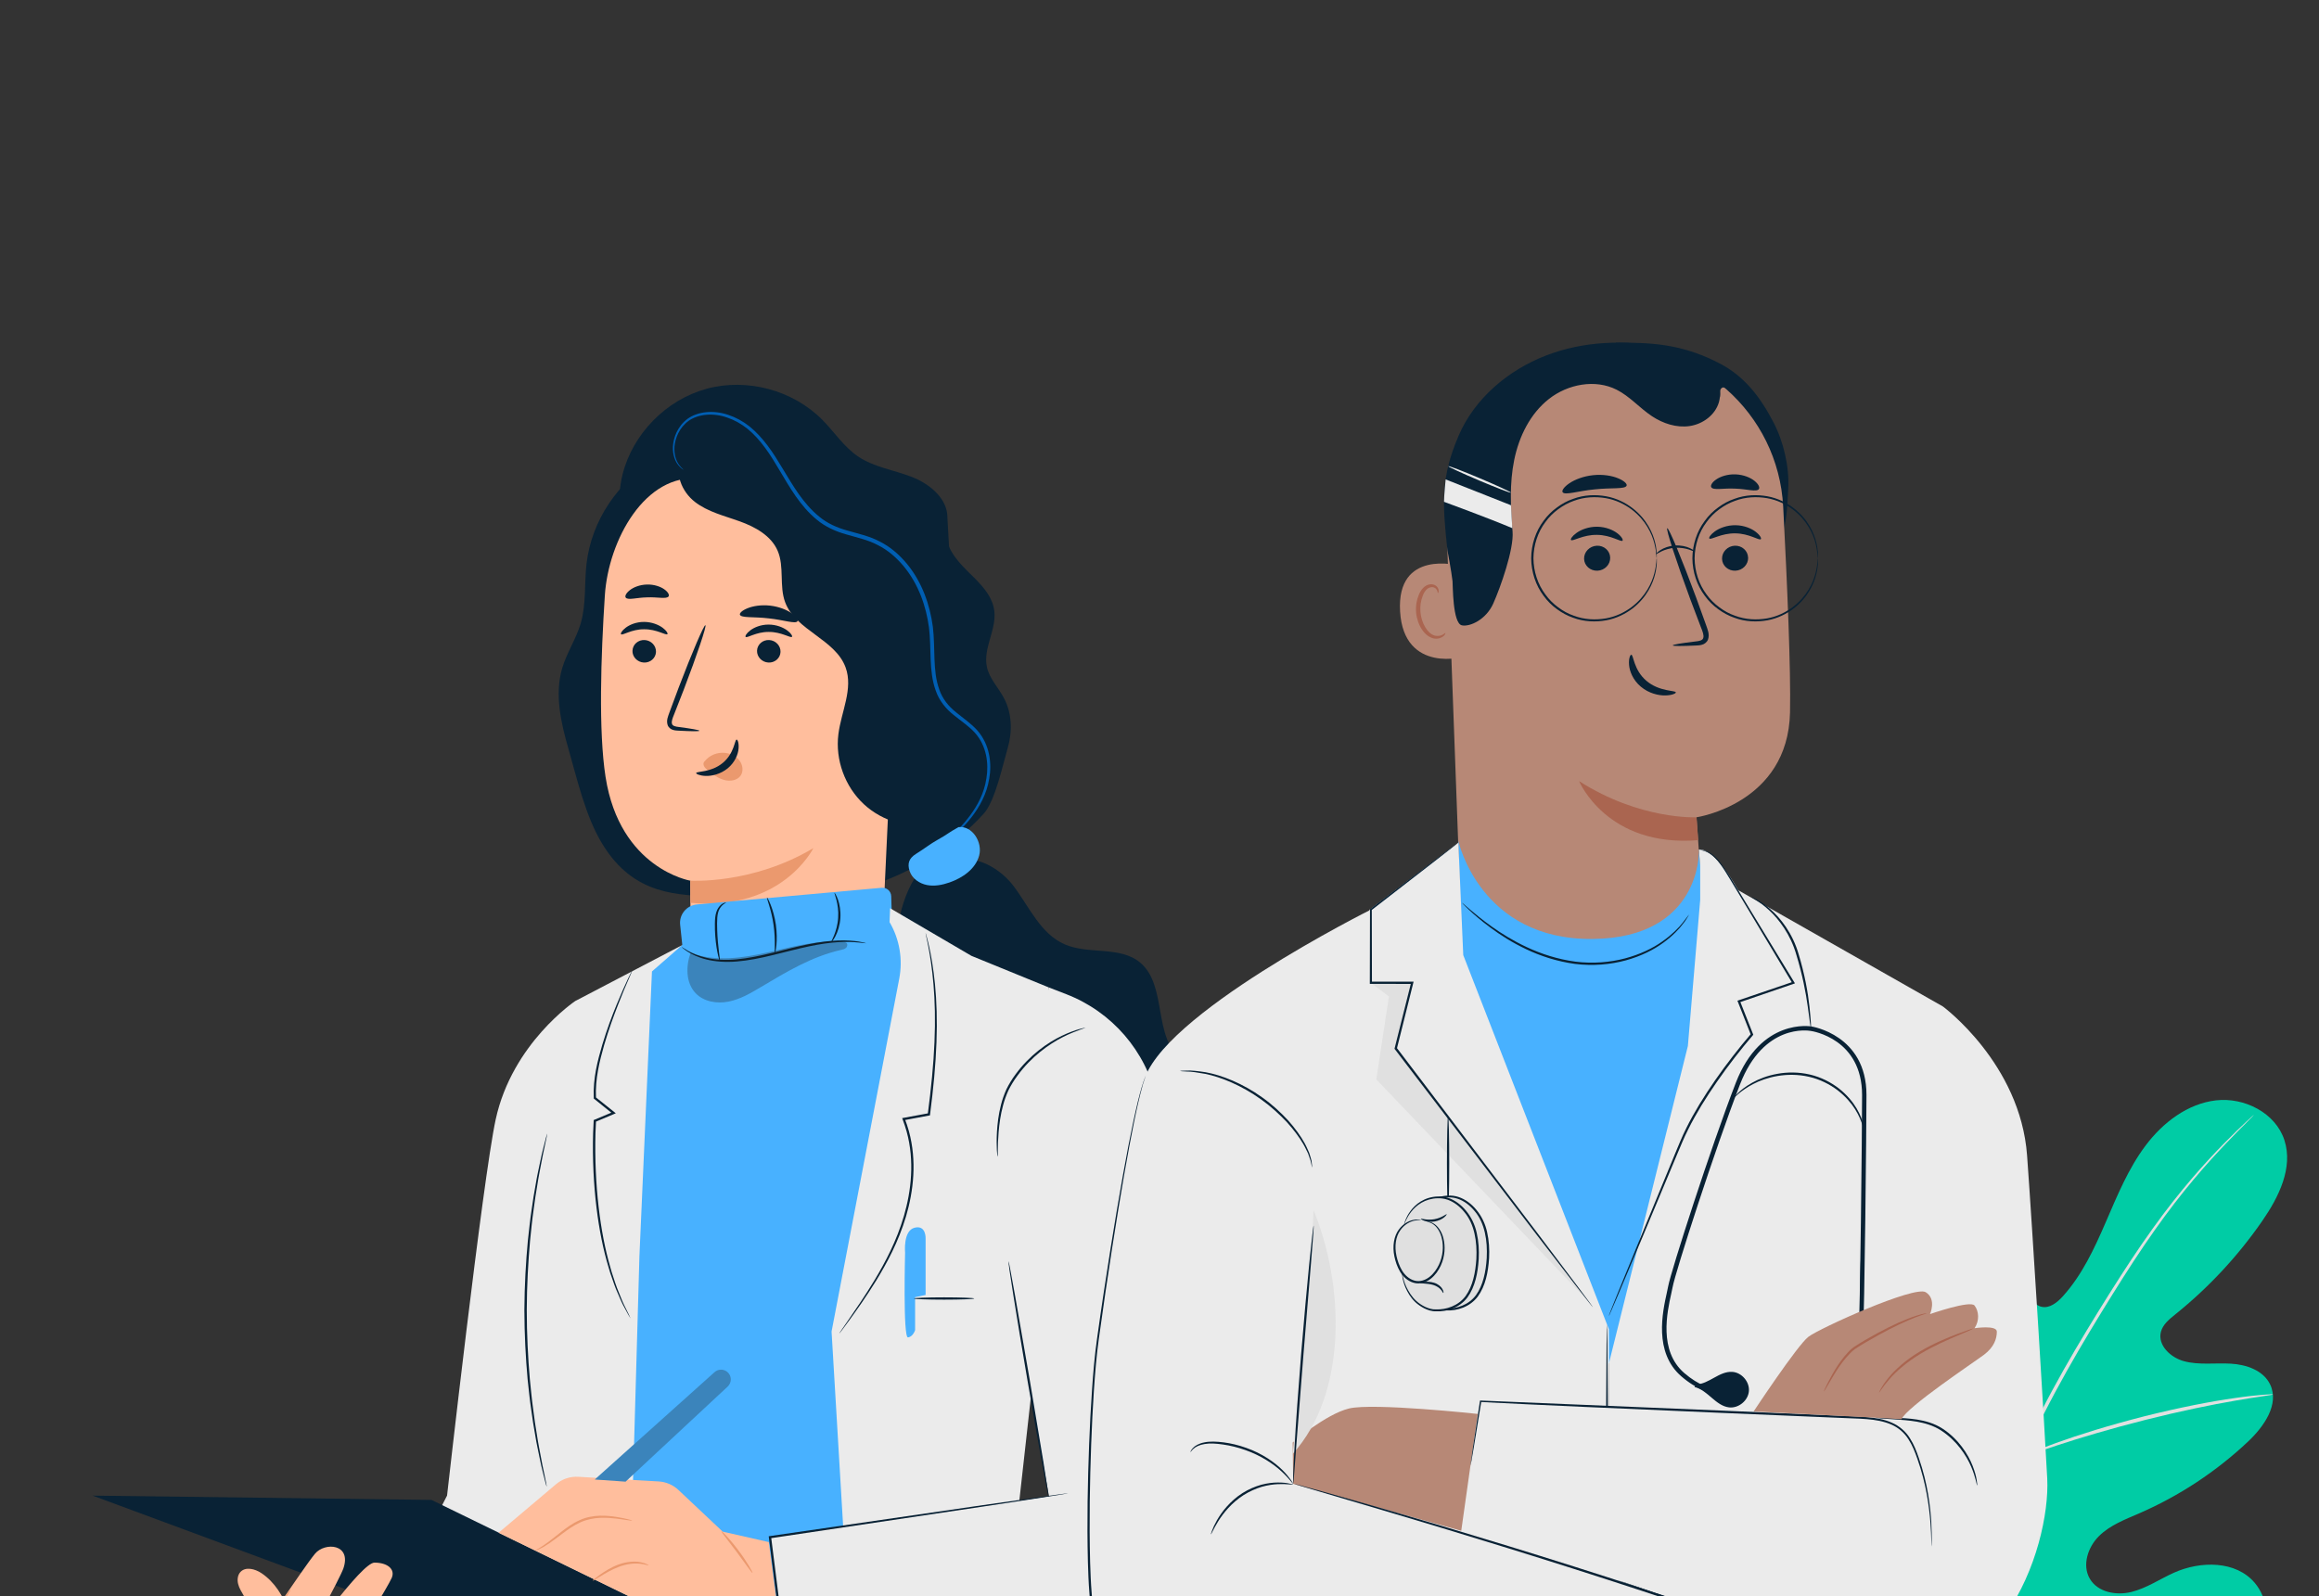 <svg width="337" height="232" viewBox="0 0 337 232" fill="none" xmlns="http://www.w3.org/2000/svg">
<rect x="0" y="0" width="337" height="232" fill="#333333" stroke="none"/>
<g clip-path="url(#clip0_1_3689)">
<path d="M275.711 265.912C260.178 256.403 255.631 237.28 255.167 219.871C255.09 216.967 254.588 213.928 255.811 211.301C257.041 208.674 260.152 206.743 262.824 207.805C265.04 208.687 266.128 211.14 267.461 213.136C269.232 215.795 271.757 217.933 274.655 219.22C276.561 220.07 278.879 220.515 280.644 219.401C283.065 217.868 283.149 214.398 282.956 211.514C282.595 206.137 282.241 200.768 281.88 195.392C281.687 192.507 281.5 189.565 282.234 186.77C282.969 183.976 284.797 181.317 287.496 180.383C290.194 179.45 293.685 180.828 294.432 183.616C294.741 184.775 294.58 186.011 294.728 187.202C294.882 188.393 295.52 189.687 296.673 189.951C297.845 190.221 298.952 189.333 299.764 188.438C302.565 185.348 304.362 181.472 306.023 177.628C307.685 173.784 309.289 169.857 311.8 166.515C314.312 163.173 317.892 160.431 322.014 159.948C326.129 159.465 330.688 161.75 331.976 165.742C333.271 169.747 331.146 174.016 328.763 177.46C325.227 182.573 320.958 187.163 316.128 191.046C315.258 191.747 314.312 192.501 314.028 193.589C313.52 195.553 315.458 197.349 317.39 197.864C319.586 198.45 321.904 198.089 324.171 198.218C326.438 198.347 328.93 199.19 329.909 201.264C331.268 204.142 328.988 207.38 326.683 209.55C322.072 213.896 316.714 217.431 310.924 219.954C308.851 220.856 306.655 221.674 305.038 223.27C303.415 224.867 302.539 227.52 303.699 229.49C304.858 231.46 307.55 231.949 309.746 231.402C311.942 230.855 313.861 229.529 315.928 228.601C319.805 226.869 324.938 226.831 327.681 230.102C329.484 232.252 329.819 235.381 329.143 238.111C328.46 240.847 326.889 243.262 325.202 245.502C319.296 253.338 311.523 259.828 302.52 263.569C293.517 267.31 285.049 268.687 275.711 265.9" fill="#00CCA5"/>
<path d="M279.542 254.748C281.571 245.824 284.604 236.231 288.12 226.309C289.009 223.83 289.885 221.384 290.754 218.969C291.623 216.561 292.486 214.173 293.472 211.893C295.429 207.316 297.658 203.066 299.899 199.1C302.14 195.127 304.413 191.445 306.558 188.013C308.715 184.588 310.789 181.426 312.798 178.632C316.803 173.024 320.558 168.884 323.256 166.154C324.602 164.783 325.678 163.753 326.418 163.064C326.772 162.735 327.056 162.478 327.262 162.285C327.455 162.111 327.558 162.027 327.565 162.034C327.571 162.04 327.481 162.137 327.301 162.323C327.101 162.523 326.83 162.793 326.489 163.141C325.774 163.856 324.718 164.905 323.398 166.296C320.751 169.071 317.048 173.23 313.101 178.851C311.117 181.652 309.069 184.813 306.931 188.245C304.799 191.683 302.545 195.372 300.324 199.338C298.102 203.304 295.887 207.541 293.948 212.093C292.969 214.366 292.119 216.729 291.25 219.143C290.387 221.557 289.511 224.004 288.622 226.483C285.106 236.398 282.066 245.966 280.019 254.857" fill="#E0E0E0"/>
<path d="M293.627 211.861C293.594 211.868 293.466 211.436 293.272 210.651C293.073 209.865 292.822 208.713 292.532 207.29C291.952 204.444 291.282 200.484 290.561 196.119C289.84 191.747 289.119 187.813 288.494 184.981C288.185 183.564 287.927 182.418 287.734 181.633C287.547 180.841 287.464 180.403 287.496 180.39C287.528 180.377 287.683 180.802 287.934 181.575C288.185 182.347 288.5 183.48 288.855 184.89C289.576 187.71 290.362 191.651 291.083 196.029C291.785 200.343 292.416 204.245 292.899 207.219C293.124 208.565 293.317 209.698 293.472 210.606C293.607 211.404 293.659 211.855 293.627 211.861Z" fill="#E0E0E0"/>
<path d="M330.296 202.693C330.296 202.732 329.774 202.822 328.827 202.957C327.881 203.099 326.509 203.299 324.828 203.595C321.454 204.168 316.817 205.121 311.755 206.395C306.687 207.677 302.153 209.035 298.901 210.11C297.272 210.638 295.964 211.102 295.056 211.411C294.155 211.727 293.646 211.888 293.633 211.855C293.62 211.823 294.103 211.598 294.985 211.218C295.868 210.844 297.162 210.329 298.779 209.75C302.011 208.578 306.545 207.162 311.626 205.868C316.707 204.593 321.37 203.691 324.77 203.215C326.47 202.964 327.848 202.822 328.808 202.745C329.768 202.674 330.296 202.648 330.302 202.687L330.296 202.693Z" fill="#E0E0E0"/>
<path d="M279.955 254.04C279.955 254.04 279.845 253.898 279.671 253.602C279.478 253.248 279.24 252.816 278.957 252.301C278.338 251.168 277.495 249.5 276.471 247.434C274.423 243.294 271.776 237.486 268.949 231.041C266.115 224.59 263.526 218.769 261.569 214.591C260.609 212.563 259.823 210.889 259.237 209.653C258.986 209.112 258.78 208.667 258.613 208.307C258.477 207.998 258.407 207.83 258.426 207.818C258.445 207.811 258.535 207.959 258.709 208.255C258.903 208.61 259.141 209.034 259.424 209.556C260.042 210.689 260.886 212.357 261.91 214.423C263.958 218.563 266.598 224.371 269.438 230.822C272.272 237.274 274.861 243.094 276.818 247.273C277.778 249.301 278.564 250.975 279.15 252.211C279.401 252.752 279.607 253.196 279.774 253.557C279.91 253.866 279.98 254.033 279.961 254.046L279.955 254.04Z" fill="#E0E0E0"/>
<path d="M137.684 75.346C137.762 72.539 135.173 70.376 132.558 69.345C129.944 68.315 127.046 67.929 124.714 66.364C122.654 64.98 121.269 62.817 119.524 61.046C115.241 56.706 108.557 54.91 102.677 56.513C96.797 58.117 91.954 63.061 90.467 68.972C89.462 72.964 90.151 77.69 93.3 80.342C96.958 83.42 102.374 82.737 107.056 81.778C111.738 80.819 117.038 79.872 120.953 82.621C123.31 84.283 124.663 86.98 126.105 89.472C127.548 91.97 129.358 94.52 132.082 95.453C134.806 96.393 138.509 94.771 138.618 91.893" fill="#092235"/>
<path d="M137.498 76.884C137.189 79.234 138.889 81.34 140.583 83.001C142.276 84.662 144.189 86.42 144.492 88.776C144.84 91.525 142.837 94.23 143.416 96.94C143.783 98.659 145.123 99.986 145.934 101.544C147.074 103.733 147.132 106.385 146.437 108.748C145.741 111.118 144.627 116.404 142.978 118.245C138.425 123.332 131.18 127.723 124.522 129.255C117.869 130.781 110.953 130.794 104.139 130.375C98.562 130.034 92.142 130.292 87.498 122.617C85.09 118.644 83.898 113.358 82.617 108.89C81.516 105.046 80.563 100.926 81.709 97.095C82.379 94.861 83.718 92.877 84.382 90.637C85.206 87.843 84.903 84.855 85.232 81.964C85.946 75.7 89.836 69.886 95.349 66.821C100.861 63.763 107.855 63.544 113.554 66.248" fill="#092235"/>
<path d="M87.898 86.53C88.42 78.527 93.746 68.715 101.725 69.577L126.621 75.926C129.043 76.19 130.865 78.257 130.814 80.697L128.012 140.755C128.07 140.768 128.128 140.781 128.186 140.794C128.186 140.794 122.513 157.733 106.046 152.557C102.781 151.533 101.293 147.96 100.643 144.29L100.475 144.309C100.475 143.871 100.462 143.466 100.456 143.054C99.915 138.817 100.359 134.806 100.359 134.806C100.314 129.958 100.321 127.968 100.314 128.013C100.314 128.013 90.088 126.294 88.001 112.941C86.964 106.303 87.319 95.422 87.898 86.53Z" fill="#FFBE9D"/>
<path d="M91.91 94.573C91.878 95.474 92.612 96.253 93.559 96.305C94.499 96.356 95.291 95.667 95.33 94.766C95.362 93.864 94.628 93.085 93.688 93.034C92.747 92.982 91.949 93.671 91.916 94.573H91.91Z" fill="#092235"/>
<path d="M90.249 92.19C90.461 92.416 91.762 91.456 93.604 91.469C95.446 91.45 96.791 92.403 96.991 92.177C97.088 92.081 96.875 91.675 96.289 91.244C95.71 90.819 94.724 90.4 93.578 90.4C92.432 90.4 91.466 90.825 90.912 91.257C90.345 91.688 90.152 92.094 90.255 92.19H90.249Z" fill="#092235"/>
<path d="M110.013 94.573C109.98 95.474 110.715 96.253 111.661 96.305C112.601 96.356 113.394 95.668 113.426 94.766C113.458 93.865 112.724 93.086 111.784 93.034C110.843 92.983 110.051 93.672 110.013 94.573Z" fill="#092235"/>
<path d="M108.351 92.577C108.564 92.802 109.864 91.843 111.706 91.856C113.548 91.837 114.894 92.79 115.094 92.564C115.19 92.468 114.978 92.062 114.392 91.631C113.812 91.199 112.827 90.787 111.681 90.787C110.534 90.787 109.568 91.212 109.014 91.643C108.448 92.075 108.255 92.48 108.358 92.577H108.351Z" fill="#092235"/>
<path d="M101.635 106.22C101.641 106.117 100.501 105.917 98.647 105.673C98.176 105.621 97.732 105.531 97.655 105.209C97.545 104.868 97.745 104.366 97.97 103.818C98.415 102.679 98.878 101.488 99.368 100.239C101.313 95.146 102.717 90.954 102.51 90.877C102.304 90.8 100.559 94.869 98.621 99.962C98.151 101.217 97.706 102.415 97.281 103.561C97.101 104.095 96.792 104.701 97.03 105.409C97.159 105.763 97.5 106.014 97.803 106.098C98.106 106.188 98.37 106.194 98.601 106.207C100.469 106.31 101.628 106.323 101.635 106.22Z" fill="#092235"/>
<path d="M100.314 128.007C100.314 128.007 109.292 128.606 118.198 123.281C118.198 123.281 113.684 132.508 100.327 131.233L100.314 128.014V128.007Z" fill="#EB996E"/>
<path d="M102.407 110.662C103.071 109.786 104.236 109.31 105.383 109.439C106.181 109.529 106.986 109.915 107.476 110.566C107.959 111.216 108.062 112.143 107.617 112.761C107.121 113.456 106.078 113.617 105.202 113.366C104.327 113.115 103.567 112.536 102.852 111.956C102.652 111.795 102.453 111.628 102.33 111.409C102.208 111.19 102.182 110.907 102.33 110.726" fill="#EB996E"/>
<path d="M107.051 107.507C106.754 107.488 106.741 109.49 105.028 110.9C103.315 112.323 101.184 112.091 101.171 112.368C101.145 112.49 101.647 112.754 102.543 112.787C103.425 112.819 104.713 112.536 105.763 111.673C106.806 110.804 107.263 109.645 107.327 108.827C107.405 107.99 107.186 107.494 107.044 107.507H107.051Z" fill="#092235"/>
<path d="M107.527 89.351C107.707 89.853 109.549 89.621 111.706 89.885C113.87 90.104 115.615 90.741 115.899 90.297C116.028 90.085 115.725 89.608 115.023 89.125C114.327 88.642 113.213 88.179 111.912 88.031C110.618 87.889 109.427 88.089 108.641 88.411C107.849 88.726 107.45 89.119 107.527 89.357V89.351Z" fill="#092235"/>
<path d="M90.932 86.865C91.254 87.284 92.522 86.853 94.049 86.833C95.575 86.762 96.863 87.123 97.165 86.685C97.294 86.473 97.095 86.054 96.528 85.655C95.974 85.262 95.04 84.934 93.997 84.966C92.947 84.998 92.039 85.372 91.505 85.803C90.964 86.234 90.784 86.659 90.932 86.865Z" fill="#092235"/>
<path d="M135.94 119.824C132.269 120.564 128.27 119.437 125.527 116.888C122.783 114.338 121.366 110.436 121.836 106.721C122.249 103.444 124.02 100.109 122.88 97.006C121.379 92.904 115.628 91.642 114.102 87.548C113.213 85.172 114.012 82.384 113.007 80.053C112.061 77.864 109.755 76.596 107.508 75.784C105.26 74.973 102.858 74.413 100.971 72.945C99.084 71.477 97.912 68.715 99.129 66.661C109.085 67.852 118.9 70.241 128.296 73.743C130.472 74.555 132.765 75.533 134.047 77.471C135.412 79.519 135.341 82.165 135.231 84.624C134.671 96.607 134.111 108.589 133.557 120.571" fill="#092235"/>
<path d="M135.103 124.414C135.103 124.414 135.18 124.375 135.315 124.279C135.476 124.157 135.669 124.008 135.907 123.828C136.423 123.423 137.183 122.824 138.116 122C139.044 121.169 140.171 120.113 141.253 118.697C142.328 117.287 143.384 115.458 143.751 113.205C144.151 111.016 143.854 108.253 142.032 106.18C141.13 105.163 139.978 104.403 138.921 103.528C137.846 102.671 136.957 101.577 136.494 100.218C135.508 97.495 135.946 94.346 135.566 91.127C135.141 87.927 134.001 84.618 131.78 81.933C130.672 80.607 129.345 79.454 127.819 78.701C126.306 77.902 124.663 77.574 123.15 77.123C121.617 76.698 120.213 76.067 119.054 75.102C117.882 74.155 116.923 73.009 116.079 71.825C114.405 69.442 113.162 66.906 111.565 64.794C110.772 63.738 109.903 62.778 108.937 61.999C107.965 61.227 106.902 60.654 105.82 60.3C103.669 59.566 101.389 59.81 99.895 60.892C98.414 62.019 97.873 63.641 97.79 64.884C97.725 66.165 98.163 67.131 98.594 67.633C98.807 67.891 98.994 68.064 99.135 68.154C99.271 68.257 99.342 68.303 99.348 68.296C99.348 68.29 99.296 68.225 99.174 68.109C99.045 68.006 98.871 67.826 98.685 67.562C98.298 67.054 97.925 66.126 98.015 64.903C98.124 63.712 98.691 62.18 100.082 61.162C101.492 60.184 103.637 59.971 105.685 60.699C106.715 61.046 107.733 61.607 108.654 62.353C109.575 63.1 110.412 64.047 111.178 65.083C112.724 67.163 113.941 69.693 115.641 72.14C116.498 73.35 117.476 74.548 118.706 75.546C119.917 76.563 121.443 77.252 122.995 77.683C124.541 78.141 126.138 78.469 127.561 79.229C129.004 79.95 130.273 81.044 131.335 82.319C133.46 84.895 134.587 88.101 134.999 91.211C135.386 94.321 134.935 97.52 135.991 100.411C136.481 101.854 137.485 103.064 138.593 103.933C139.688 104.828 140.821 105.562 141.671 106.509C143.384 108.414 143.706 111.016 143.346 113.14C143.024 115.317 142.032 117.1 140.995 118.504C139.952 119.914 138.87 120.982 137.968 121.832C137.06 122.682 136.326 123.307 135.837 123.738C135.347 124.169 135.09 124.401 135.103 124.421V124.414Z" fill="#005EB2"/>
<path d="M137.543 126.069C140.287 123.416 144.975 125.721 147.274 128.767C149.573 131.812 151.209 135.733 154.706 137.259C158.203 138.791 162.749 137.471 165.68 139.912C169.724 143.272 167.451 151.057 171.83 153.98C173.568 155.139 175.855 155.1 177.709 156.053C182.082 158.306 182.031 164.474 181.354 169.348C180.408 176.186 179.364 183.275 175.591 189.057C171.817 194.838 164.469 198.908 157.932 196.673C151.653 194.529 148.427 187.756 145.877 181.633C142.341 173.16 138.806 164.693 135.277 156.22C133.235 151.321 131.168 146.344 130.505 141.077C129.841 135.81 130.736 130.119 134.085 125.998" fill="#092235"/>
<path d="M139.302 120.229C141.298 119.991 142.818 122.431 142.29 124.369C141.768 126.307 139.9 127.601 138.007 128.264C136.945 128.638 135.798 128.863 134.697 128.644C133.596 128.425 132.546 127.698 132.192 126.629C131.818 125.509 132.108 124.749 133.106 124.124C134.42 123.307 135.186 122.663 136.223 122.09C137.807 121.214 137.711 121.098 139.295 120.229" fill="#48B1FF"/>
<path d="M93.43 141.701L101.171 135.836L130.35 133.969L131.522 137.877L122.03 197.092L129.519 267.735H88.813L93.43 141.701Z" fill="#48B1FF"/>
<path d="M99.741 142.892L98.84 134.426C98.679 132.932 99.773 131.606 101.267 131.47L128.128 129.043C128.856 128.979 129.487 129.539 129.513 130.266L129.816 140.336L122.036 153.529L114.044 156.072H104.268L98.646 150.071L99.748 142.886L99.741 142.892Z" fill="#48B1FF"/>
<path d="M125.843 137.11C125.843 137.11 125.456 137.072 124.767 137.001C124.078 136.936 123.073 136.878 121.837 136.949C120.6 137.02 119.139 137.226 117.535 137.567C115.931 137.902 114.186 138.379 112.338 138.823C110.49 139.274 108.706 139.634 107.051 139.763C105.396 139.898 103.889 139.776 102.665 139.467C101.442 139.171 100.521 138.701 99.928 138.327C99.632 138.134 99.413 137.973 99.271 137.857C99.13 137.735 99.059 137.67 99.072 137.664C99.091 137.638 99.394 137.876 99.993 138.218C100.598 138.552 101.512 138.971 102.717 139.235C103.915 139.512 105.396 139.602 107.019 139.454C108.648 139.312 110.412 138.939 112.254 138.495C114.096 138.044 115.848 137.58 117.464 137.258C119.081 136.93 120.562 136.743 121.818 136.705C123.067 136.66 124.084 136.756 124.774 136.859C125.121 136.917 125.385 136.969 125.566 137.014C125.746 137.059 125.836 137.085 125.836 137.097L125.843 137.11Z" fill="#092235"/>
<g opacity="0.3">
<path d="M100.379 138.437C99.658 140.414 99.638 142.86 101.1 144.38C102.292 145.616 104.198 145.925 105.879 145.59C107.56 145.256 109.073 144.373 110.548 143.491C114.244 141.289 118.005 139.017 122.204 138.083C122.474 138.025 122.758 137.961 122.957 137.768C123.157 137.574 123.202 137.201 122.983 137.04C122.887 136.969 122.758 136.95 122.635 136.937C118.92 136.564 115.229 137.613 111.591 138.431C107.946 139.248 104.056 139.828 100.546 138.56" fill="#1A1A1A"/>
</g>
<path d="M105.512 131.2C105.538 131.245 104.99 131.38 104.591 132.076C104.166 132.758 104.192 133.911 104.224 135.16C104.295 137.664 104.707 139.667 104.61 139.686C104.565 139.692 104.411 139.203 104.25 138.392C104.089 137.58 103.934 136.434 103.895 135.166C103.882 134.529 103.876 133.93 103.934 133.37C103.992 132.816 104.153 132.307 104.398 131.947C104.642 131.586 104.932 131.367 105.158 131.271C105.377 131.174 105.518 131.174 105.518 131.193L105.512 131.2Z" fill="#092235"/>
<path d="M112.608 138.56C112.505 138.547 112.743 136.705 112.415 134.458C112.106 132.211 111.359 130.505 111.462 130.466C111.5 130.447 111.732 130.853 112.009 131.554C112.286 132.256 112.582 133.267 112.75 134.407C112.911 135.553 112.904 136.602 112.833 137.349C112.763 138.102 112.653 138.553 112.608 138.547V138.56Z" fill="#092235"/>
<path d="M121.257 129.758C121.289 129.738 121.534 130.099 121.772 130.756C122.004 131.406 122.191 132.372 122.126 133.441C122.056 134.509 121.74 135.436 121.424 136.055C121.109 136.673 120.813 136.995 120.787 136.975C120.69 136.93 121.676 135.488 121.798 133.415C121.953 131.348 121.167 129.79 121.27 129.758H121.257Z" fill="#092235"/>
<path d="M83.596 145.507C83.596 145.507 74.439 151.636 72.037 162.71C70.143 171.415 64.966 217.399 64.966 217.399L55.892 235.06L61.816 249.147C66.891 249.508 71.927 248.065 76.049 245.078L80.035 242.187L87.344 231.345L83.603 145.507H83.596Z" fill="#EBEBEB"/>
<path d="M99.117 137.388L83.596 145.507L79.932 157.547L76.667 192.437L82.811 233.334L72.03 267.606L90.622 267.748L91.067 247.653L92.921 182.631L94.744 141.206L99.117 137.388Z" fill="#EBEBEB"/>
<path d="M91.601 191.593C91.601 191.593 91.492 191.432 91.312 191.11C91.118 190.756 90.861 190.286 90.539 189.687C90.217 189.063 89.908 188.258 89.502 187.344C89.309 186.88 89.154 186.371 88.961 185.837C88.774 185.303 88.568 184.736 88.414 184.131C86.952 179.315 85.986 172.355 86.192 164.68C86.211 164.088 86.237 163.495 86.275 162.91V162.807L86.379 162.768C87.299 162.382 88.207 162.002 89.096 161.628L89.058 161.912C88.124 161.165 87.216 160.431 86.346 159.729L86.288 159.684V159.619C86.16 156.729 86.862 154.127 87.525 151.861C88.207 149.588 88.955 147.631 89.611 146.028C90.268 144.418 90.841 143.163 91.247 142.306C91.453 141.881 91.614 141.553 91.724 141.334C91.84 141.115 91.904 141.006 91.91 141.006C91.917 141.006 91.872 141.128 91.775 141.353C91.666 141.605 91.524 141.933 91.344 142.345C90.964 143.214 90.423 144.483 89.798 146.092C89.174 147.708 88.446 149.666 87.789 151.932C87.151 154.185 86.475 156.787 86.61 159.587L86.552 159.478C87.428 160.18 88.336 160.901 89.27 161.648L89.489 161.821L89.231 161.931C88.343 162.304 87.441 162.684 86.514 163.077L86.617 162.935C86.578 163.508 86.552 164.101 86.533 164.687C86.334 172.329 87.254 179.257 88.652 184.066C88.8 184.678 89 185.238 89.174 185.773C89.354 186.307 89.502 186.816 89.689 187.279C90.075 188.194 90.365 189.005 90.668 189.636C90.964 190.241 91.202 190.724 91.382 191.084C91.543 191.419 91.621 191.593 91.614 191.599L91.601 191.593Z" fill="#092235"/>
<path d="M79.417 216.028C79.417 216.028 79.352 215.854 79.269 215.526C79.178 215.159 79.056 214.676 78.902 214.064C78.741 213.427 78.554 212.648 78.38 211.733C78.2 210.819 77.961 209.789 77.781 208.63C77.575 207.478 77.362 206.209 77.189 204.844C76.983 203.479 76.841 202.011 76.673 200.472C76.396 197.382 76.21 193.976 76.203 190.403C76.223 186.823 76.422 183.417 76.712 180.326C76.886 178.788 77.028 177.32 77.24 175.955C77.42 174.59 77.639 173.321 77.845 172.169C78.032 171.01 78.27 169.98 78.457 169.065C78.638 168.151 78.824 167.372 78.992 166.741C79.146 166.13 79.269 165.64 79.365 165.28C79.455 164.945 79.507 164.771 79.52 164.777C79.533 164.777 79.501 164.958 79.436 165.299C79.359 165.666 79.256 166.155 79.127 166.773C78.985 167.411 78.818 168.196 78.65 169.111C78.483 170.025 78.258 171.061 78.09 172.214C77.897 173.366 77.691 174.635 77.523 176C77.324 177.358 77.189 178.826 77.028 180.359C76.757 183.436 76.564 186.836 76.551 190.403C76.551 193.97 76.731 197.369 76.995 200.447C77.15 201.986 77.285 203.447 77.478 204.812C77.639 206.177 77.839 207.445 78.032 208.598C78.2 209.757 78.419 210.793 78.586 211.708C78.747 212.622 78.914 213.407 79.056 214.045C79.185 214.663 79.288 215.152 79.359 215.519C79.423 215.86 79.455 216.034 79.442 216.041L79.417 216.028Z" fill="#092235"/>
<path d="M154.958 144.515C161.591 147.084 166.511 152.775 168.082 159.71C173.157 182.096 181.851 211.868 181.986 221.474C182.16 233.707 176.808 242.084 169.827 243.629C164.302 244.852 114.238 242.109 114.238 242.109L111.894 223.457L152.44 217.489L146.888 186.474L152.382 143.517L154.958 144.515Z" fill="#EBEBEB"/>
<path d="M152.381 143.517L141.169 138.939L129.352 132.018L129.275 134.039C130.724 136.518 131.22 139.435 130.679 142.255L120.845 193.55L123.073 231.029L127.652 267.754H163.207L146.882 229.348L152.645 177.596L152.375 143.53L152.381 143.517Z" fill="#EBEBEB"/>
<path d="M162.769 243.932C162.769 243.932 162.685 243.951 162.524 243.964C162.35 243.983 162.112 244.002 161.809 244.035C161.178 244.105 160.244 244.099 159.04 244.131C156.625 244.144 153.128 244.08 148.768 243.938C140.055 243.648 127.922 243.062 114.231 242.27H114.096L114.076 242.122C113.8 239.901 113.503 237.557 113.201 235.175C112.698 231.151 112.202 227.224 111.732 223.47L111.713 223.309L111.874 223.283C124.258 221.481 135.084 219.91 142.831 218.783C146.688 218.236 149.779 217.798 151.924 217.495C152.974 217.353 153.792 217.244 154.365 217.16C154.629 217.128 154.841 217.102 154.996 217.083C155.138 217.07 155.208 217.064 155.215 217.064C155.221 217.064 155.144 217.083 155.002 217.109C154.848 217.135 154.642 217.173 154.371 217.218C153.798 217.308 152.987 217.437 151.937 217.605C149.799 217.933 146.714 218.403 142.863 218.989C135.116 220.141 124.297 221.757 111.919 223.605L112.061 223.425C112.531 227.185 113.027 231.106 113.536 235.13C113.832 237.506 114.128 239.85 114.405 242.077L114.25 241.929C127.942 242.734 140.068 243.359 148.775 243.706C153.128 243.88 156.625 243.977 159.04 244.002C160.244 243.99 161.178 244.015 161.809 243.97C162.112 243.957 162.35 243.944 162.524 243.932C162.685 243.925 162.769 243.925 162.769 243.932Z" fill="#092235"/>
<path d="M146.56 183.339C146.56 183.339 146.598 183.461 146.65 183.687C146.701 183.951 146.766 184.279 146.843 184.678C147.01 185.592 147.236 186.829 147.513 188.342C148.06 191.484 148.801 195.739 149.619 200.446C150.404 205.159 151.113 209.421 151.641 212.57C151.879 214.089 152.072 215.332 152.214 216.252C152.272 216.658 152.317 216.986 152.355 217.257C152.381 217.489 152.394 217.611 152.381 217.611C152.368 217.611 152.336 217.495 152.291 217.27C152.24 217.006 152.169 216.677 152.091 216.278C151.924 215.364 151.692 214.128 151.409 212.615C150.849 209.518 150.095 205.243 149.29 200.51C148.485 195.778 147.77 191.496 147.281 188.387C147.049 186.867 146.856 185.625 146.714 184.704C146.663 184.298 146.617 183.963 146.579 183.699C146.553 183.468 146.547 183.345 146.56 183.345V183.339Z" fill="#092235"/>
<path d="M134.511 135.623C134.511 135.623 134.53 135.662 134.556 135.745C134.582 135.848 134.62 135.971 134.659 136.119C134.743 136.453 134.884 136.936 135.02 137.58C135.309 138.855 135.644 140.735 135.876 143.098C136.108 145.461 136.211 148.32 136.089 151.52C135.979 154.719 135.638 158.261 135.155 162.014L135.142 162.13L135.026 162.149C133.86 162.368 132.617 162.594 131.362 162.832L131.484 162.607C131.69 163.167 131.909 163.772 132.077 164.403C133.268 168.755 132.746 173.153 131.658 176.836C130.55 180.551 128.863 183.628 127.35 186.107C125.823 188.586 124.439 190.498 123.486 191.818C123.016 192.456 122.642 192.958 122.372 193.325C122.249 193.479 122.153 193.608 122.075 193.711C122.004 193.795 121.972 193.84 121.966 193.833C121.959 193.827 121.992 193.782 122.05 193.685C122.12 193.576 122.211 193.447 122.32 193.28C122.578 192.906 122.932 192.391 123.383 191.734C124.297 190.395 125.649 188.464 127.15 185.978C128.631 183.493 130.286 180.422 131.362 176.739C132.424 173.089 132.927 168.749 131.755 164.48C131.594 163.869 131.375 163.27 131.175 162.723L131.104 162.529L131.297 162.491C132.553 162.259 133.796 162.034 134.962 161.815L134.826 161.956C135.316 158.209 135.67 154.681 135.799 151.494C135.94 148.307 135.863 145.461 135.657 143.104C135.457 140.748 135.155 138.868 134.904 137.587C134.788 136.943 134.665 136.453 134.601 136.119C134.569 135.964 134.549 135.842 134.524 135.739C134.511 135.655 134.504 135.61 134.511 135.604V135.623Z" fill="#092235"/>
<path d="M134.511 188.238V180.055C134.511 180.055 134.62 178.033 132.914 178.458C131.214 178.883 131.529 182.07 131.529 182.07C131.529 182.07 131.207 194.503 131.954 194.4C132.701 194.297 132.985 193.338 132.985 193.338V188.554L134.504 188.232L134.511 188.238Z" fill="#48B1FF"/>
<path d="M141.582 188.748C141.582 188.838 139.618 188.915 137.196 188.915C134.775 188.915 132.811 188.838 132.811 188.748C132.811 188.657 134.775 188.58 137.196 188.58C139.618 188.58 141.582 188.657 141.582 188.748Z" fill="#092235"/>
<path d="M157.778 149.369C157.778 149.369 157.456 149.505 156.863 149.711C156.277 149.93 155.427 150.251 154.429 150.76C152.446 151.771 149.857 153.599 147.848 156.368C147.339 157.051 146.907 157.765 146.553 158.473C146.225 159.201 145.961 159.929 145.774 160.643C145.387 162.066 145.22 163.392 145.123 164.513C145.027 165.627 145.008 166.541 145.001 167.165C145.001 167.796 145.001 168.144 144.975 168.144C144.95 168.144 144.904 167.796 144.866 167.172C144.834 166.541 144.814 165.627 144.879 164.5C144.95 163.373 145.091 162.027 145.471 160.572C145.651 159.845 145.916 159.098 146.25 158.345C146.617 157.604 147.049 156.877 147.571 156.181C149.618 153.361 152.278 151.526 154.313 150.561C155.337 150.071 156.207 149.775 156.812 149.595C157.424 149.427 157.765 149.357 157.771 149.382L157.778 149.369Z" fill="#092235"/>
<path d="M13.459 217.398L72.03 239.09L121.405 246.635L62.699 218.023L13.459 217.398Z" fill="#092235"/>
<path d="M38.523 240.789C38.059 237.673 36.99 234.64 35.406 231.917C35.097 231.382 34.756 230.848 34.608 230.249C34.453 229.65 34.524 228.955 34.936 228.504C35.69 227.687 37.061 228.047 37.989 228.665C39.901 229.946 41.183 232.007 41.93 234.183C42.677 236.359 42.954 238.664 43.218 240.95" fill="#FFBE9D"/>
<path d="M61.353 235.213H58.442C57.863 234.602 56.98 234.061 55.886 233.745C55.216 233.552 54.552 233.913 53.96 234.492C55.261 232.348 56.665 229.985 56.935 229.341C57.457 228.086 56.304 227.139 54.417 227.139C52.53 227.139 44.248 238.877 44.248 238.877C44.248 238.877 49.394 229.438 49.896 227.996C51.146 224.39 47.198 224.12 45.768 225.858C43.991 228.015 36.81 238.877 36.81 238.877C36.81 238.877 35.445 241.079 36.392 243.171C37.339 245.27 40.063 244.427 40.063 244.427C40.063 244.427 40.043 246.262 41.988 247.343C44.094 248.515 46.857 247.157 46.857 247.157L57.573 249.565C57.573 249.565 59.273 249.391 61.45 249.178C66.879 248.637 71.245 244.478 72.037 239.083L61.359 235.207L61.353 235.213Z" fill="#FFBE9D"/>
<path d="M42.232 231.054C42.309 231.105 41.221 232.844 39.804 234.936C38.388 237.029 37.177 238.683 37.1 238.632C37.022 238.58 38.111 236.842 39.527 234.75C40.944 232.657 42.155 231.002 42.232 231.054Z" fill="#EB996E"/>
<path d="M111.72 224.153L105.022 222.633L98.589 216.575C97.81 215.841 96.792 215.403 95.723 215.338L84.022 214.662C82.856 214.598 81.703 214.978 80.815 215.731L72.449 222.801L108.944 240.59L113.955 241.034L111.726 224.146L111.72 224.153Z" fill="#FFBE9D"/>
<path d="M91.879 221.03C91.866 221.081 91.01 220.927 89.625 220.746C88.26 220.598 86.25 220.405 84.325 221.294C83.365 221.725 82.541 222.324 81.8 222.871C81.06 223.425 80.397 223.94 79.81 224.339C79.224 224.738 78.722 225.015 78.362 225.182C78.001 225.343 77.788 225.414 77.782 225.395C77.756 225.343 78.555 224.989 79.669 224.146C80.229 223.734 80.873 223.199 81.607 222.626C82.348 222.06 83.178 221.435 84.183 220.991C85.175 220.521 86.231 220.354 87.171 220.321C88.118 220.296 88.955 220.399 89.651 220.508C90.346 220.624 90.906 220.746 91.286 220.843C91.666 220.939 91.879 221.004 91.872 221.023L91.879 221.03Z" fill="#EB996E"/>
<path d="M94.28 227.539C94.261 227.591 93.804 227.385 93.018 227.301C92.239 227.211 91.138 227.301 90.011 227.72C88.884 228.138 87.937 228.718 87.254 229.136C86.572 229.555 86.14 229.812 86.115 229.773C86.089 229.735 86.469 229.413 87.119 228.943C87.776 228.479 88.716 227.848 89.888 227.411C91.067 226.979 92.239 226.915 93.044 227.069C93.862 227.217 94.293 227.514 94.274 227.546L94.28 227.539Z" fill="#EB996E"/>
<path d="M109.343 228.621C109.26 228.673 108.319 227.276 107.076 225.615C105.84 223.947 104.765 222.646 104.842 222.582C104.906 222.524 106.098 223.735 107.347 225.415C108.603 227.089 109.421 228.576 109.35 228.628L109.343 228.621Z" fill="#EB996E"/>
<path d="M90.912 215.364L105.749 201.547C106.393 200.948 106.342 199.918 105.646 199.383C105.105 198.971 104.345 198.997 103.837 199.454L86.442 215.055" fill="#48B1FF"/>
<g opacity="0.3">
<path d="M90.912 215.364L105.749 201.547C106.393 200.948 106.342 199.918 105.646 199.383C105.105 198.971 104.345 198.997 103.837 199.454L86.442 215.055" fill="#1A1A1A"/>
</g>
<path d="M212.132 82.254C211.9 82.164 202.916 79.808 203.463 88.886C204.004 97.971 213.014 95.55 213.014 95.286C213.014 95.022 212.132 82.248 212.132 82.248V82.254Z" fill="#B78876"/>
<path d="M210.033 92.014C209.994 91.989 209.878 92.137 209.62 92.272C209.369 92.407 208.925 92.517 208.442 92.369C207.463 92.073 206.562 90.598 206.42 88.963C206.349 88.138 206.471 87.34 206.729 86.671C206.967 85.988 207.366 85.499 207.849 85.383C208.326 85.241 208.68 85.512 208.809 85.763C208.944 86.007 208.899 86.194 208.951 86.207C208.976 86.226 209.137 86.046 209.041 85.673C208.989 85.492 208.873 85.286 208.648 85.125C208.423 84.964 208.094 84.887 207.759 84.945C207.064 85.035 206.471 85.718 206.188 86.452C205.872 87.192 205.711 88.087 205.789 89.014C205.956 90.843 206.993 92.497 208.332 92.8C208.983 92.929 209.505 92.703 209.769 92.472C210.039 92.233 210.071 92.027 210.039 92.008L210.033 92.014Z" fill="#AA6550"/>
<path d="M234.812 49.81C239.43 49.81 244.125 49.81 249.908 52.83C253.553 54.729 255.826 57.749 257.726 61.393C259.181 64.181 260.038 67.838 259.87 70.98C259.703 74.122 259.69 76.318 258.434 79.202" fill="#092235"/>
<path d="M232.964 50.519C246.623 49.566 258.421 59.984 259.136 73.659C259.728 85.036 260.257 97.347 260.128 103.54C259.857 116.842 246.533 118.8 246.533 118.8C246.533 118.8 246.829 122.746 247.158 127.633C247.821 137.484 240.209 145.944 230.337 146.318C220.657 146.685 212.517 139.132 212.163 129.455L210.186 75.848C209.697 62.643 219.775 51.427 232.964 50.507V50.519Z" fill="#B78876"/>
<path d="M246.539 118.799C246.539 118.799 238.361 119.224 229.474 113.539C229.474 113.539 233.499 123.216 246.784 122.121L246.546 118.793L246.539 118.799Z" fill="#AA6550"/>
<path d="M254.042 81.057C254.068 82.061 253.243 82.911 252.194 82.956C251.15 83.001 250.274 82.229 250.249 81.231C250.223 80.226 251.047 79.376 252.09 79.325C253.14 79.28 254.01 80.052 254.035 81.057H254.042Z" fill="#092235"/>
<path d="M255.89 78.372C255.652 78.617 254.222 77.542 252.174 77.529C250.133 77.49 248.626 78.527 248.407 78.276C248.298 78.166 248.542 77.722 249.199 77.246C249.85 76.776 250.944 76.325 252.219 76.344C253.495 76.364 254.564 76.84 255.169 77.323C255.794 77.812 256.006 78.256 255.884 78.372H255.89Z" fill="#092235"/>
<path d="M233.995 81.057C234.021 82.061 233.196 82.911 232.147 82.956C231.103 83.001 230.228 82.229 230.202 81.231C230.176 80.226 231 79.376 232.05 79.325C233.1 79.28 233.969 80.052 233.995 81.057Z" fill="#092235"/>
<path d="M235.791 78.591C235.553 78.835 234.123 77.76 232.075 77.747C230.034 77.709 228.527 78.745 228.302 78.494C228.192 78.385 228.437 77.94 229.094 77.47C229.738 77 230.839 76.55 232.114 76.563C233.389 76.582 234.452 77.058 235.07 77.541C235.695 78.031 235.901 78.481 235.785 78.591H235.791Z" fill="#092235"/>
<path d="M243.088 93.812C243.082 93.696 244.35 93.483 246.411 93.239C246.933 93.187 247.429 93.091 247.519 92.737C247.647 92.363 247.429 91.796 247.184 91.185C246.701 89.916 246.198 88.59 245.67 87.199C243.571 81.521 242.058 76.859 242.283 76.775C242.515 76.692 244.402 81.225 246.501 86.903C247.003 88.3 247.486 89.64 247.95 90.915C248.143 91.507 248.478 92.183 248.208 92.962C248.066 93.348 247.68 93.632 247.345 93.715C247.01 93.812 246.714 93.818 246.456 93.831C244.382 93.928 243.094 93.928 243.088 93.812Z" fill="#092235"/>
<path d="M237.06 95.176C237.395 95.157 237.382 97.378 239.269 98.969C241.149 100.565 243.519 100.334 243.532 100.643C243.564 100.784 243.004 101.068 242.006 101.087C241.027 101.113 239.597 100.784 238.445 99.812C237.292 98.84 236.802 97.546 236.738 96.632C236.661 95.704 236.912 95.157 237.067 95.17L237.06 95.176Z" fill="#092235"/>
<path d="M236.384 70.588C236.178 71.142 234.136 70.865 231.741 71.135C229.332 71.354 227.394 72.043 227.078 71.541C226.936 71.303 227.278 70.781 228.063 70.247C228.843 69.719 230.085 69.217 231.528 69.069C232.971 68.921 234.284 69.159 235.154 69.526C236.029 69.886 236.474 70.331 236.384 70.588Z" fill="#092235"/>
<path d="M255.6 71.097C255.24 71.56 253.836 71.065 252.142 71.026C250.448 70.929 249.012 71.316 248.684 70.826C248.542 70.588 248.768 70.125 249.399 69.693C250.017 69.262 251.054 68.908 252.219 68.953C253.385 68.998 254.39 69.429 254.976 69.906C255.568 70.389 255.761 70.865 255.6 71.09V71.097Z" fill="#092235"/>
<path d="M210.347 80.007C210.347 80.007 210.927 83.085 211.082 84.469C211.14 84.978 211.075 90.611 212.44 90.895C213.619 91.139 215.957 90.064 217 87.733C218.043 85.403 220.027 79.808 219.808 77.264C219.518 73.794 219.351 70.272 220.046 66.86C220.742 63.447 222.371 60.119 225.114 57.975C227.858 55.831 231.812 55.077 234.922 56.642C236.841 57.608 238.277 59.314 240.068 60.499C241.678 61.567 243.642 62.211 245.555 61.928C247.467 61.645 249.27 60.312 249.799 58.451C250.365 56.423 249.322 54.195 247.699 52.856C246.076 51.51 243.977 50.892 241.903 50.487C236.165 49.347 230.086 49.572 224.631 51.691C219.177 53.809 214.34 57.878 212.009 63.241C209.317 69.442 209.626 73.247 210.341 80.007" fill="#092235"/>
<path d="M240.757 81.147C240.705 81.147 240.757 80.342 240.409 78.958C240.061 77.599 239.153 75.603 237.112 74.058C236.101 73.305 234.826 72.661 233.357 72.41C231.895 72.165 230.253 72.21 228.688 72.809C227.903 73.086 227.143 73.498 226.441 74.019C225.732 74.534 225.095 75.165 224.567 75.906C223.472 77.361 222.86 79.228 222.841 81.147C222.86 83.072 223.472 84.939 224.567 86.394C225.095 87.135 225.739 87.766 226.441 88.281C227.136 88.802 227.896 89.221 228.688 89.491C230.253 90.09 231.902 90.135 233.357 89.89C234.826 89.633 236.101 88.995 237.112 88.236C239.153 86.69 240.061 84.694 240.409 83.336C240.763 81.952 240.705 81.14 240.757 81.147C240.757 81.147 240.763 81.198 240.77 81.295C240.77 81.411 240.77 81.552 240.77 81.726C240.77 81.919 240.763 82.151 240.712 82.428C240.673 82.705 240.641 83.027 240.544 83.374C240.229 84.759 239.34 86.819 237.266 88.429C236.236 89.214 234.929 89.89 233.422 90.167C231.921 90.438 230.221 90.399 228.592 89.787C227.774 89.504 226.988 89.079 226.261 88.545C225.526 88.017 224.863 87.36 224.309 86.594C223.176 85.087 222.532 83.149 222.513 81.153C222.532 79.157 223.169 77.219 224.309 75.713C224.857 74.947 225.526 74.29 226.261 73.762C226.988 73.221 227.774 72.796 228.592 72.519C230.215 71.908 231.915 71.869 233.415 72.139C234.929 72.416 236.236 73.086 237.26 73.878C239.34 75.487 240.222 77.548 240.538 78.932C240.635 79.28 240.673 79.602 240.705 79.878C240.75 80.155 240.763 80.387 240.763 80.58C240.763 80.754 240.763 80.896 240.763 81.012C240.763 81.108 240.763 81.16 240.75 81.16L240.757 81.147Z" fill="#092235"/>
<path d="M264.179 81.147C264.127 81.147 264.179 80.342 263.831 78.958C263.483 77.599 262.575 75.603 260.534 74.058C259.523 73.305 258.248 72.661 256.779 72.41C255.318 72.165 253.675 72.21 252.11 72.809C251.325 73.086 250.565 73.498 249.863 74.019C249.155 74.534 248.517 75.165 247.989 75.906C246.894 77.361 246.282 79.228 246.263 81.147C246.282 83.072 246.894 84.939 247.989 86.394C248.517 87.135 249.161 87.766 249.863 88.281C250.558 88.802 251.318 89.221 252.11 89.491C253.675 90.09 255.324 90.135 256.779 89.89C258.248 89.633 259.523 88.995 260.534 88.236C262.575 86.69 263.483 84.694 263.831 83.336C264.185 81.952 264.127 81.14 264.179 81.147C264.179 81.147 264.185 81.198 264.192 81.295C264.192 81.411 264.192 81.552 264.192 81.726C264.192 81.919 264.185 82.151 264.134 82.428C264.095 82.705 264.063 83.027 263.966 83.374C263.651 84.759 262.762 86.819 260.688 88.429C259.658 89.214 258.351 89.89 256.844 90.167C255.343 90.438 253.643 90.399 252.02 89.787C251.202 89.504 250.417 89.079 249.689 88.545C248.955 88.017 248.292 87.36 247.738 86.594C246.604 85.087 245.96 83.149 245.941 81.153C245.96 79.157 246.598 77.219 247.738 75.713C248.285 74.947 248.955 74.29 249.689 73.762C250.417 73.221 251.202 72.796 252.02 72.519C253.643 71.908 255.343 71.869 256.844 72.139C258.357 72.416 259.664 73.086 260.688 73.878C262.769 75.487 263.651 77.548 263.966 78.932C264.063 79.28 264.102 79.602 264.134 79.878C264.179 80.155 264.192 80.387 264.192 80.58C264.192 80.754 264.192 80.896 264.192 81.012C264.192 81.108 264.192 81.16 264.179 81.16V81.147Z" fill="#092235"/>
<path d="M246.308 80.181C246.276 80.226 245.98 80.059 245.471 79.891C244.962 79.724 244.234 79.576 243.423 79.627C242.612 79.685 241.903 79.924 241.427 80.155C240.944 80.387 240.673 80.593 240.634 80.555C240.609 80.529 240.834 80.252 241.311 79.949C241.787 79.647 242.534 79.35 243.397 79.293C244.267 79.235 245.046 79.428 245.555 79.666C246.07 79.904 246.327 80.142 246.302 80.175L246.308 80.181Z" fill="#092235"/>
<path d="M249.934 57.743C250.062 57.054 249.837 56.668 250.223 56.385C250.668 56.063 251.505 56.906 251.814 57.248C251.911 57.357 252.226 56.932 252.349 56.855C252.445 56.79 252.593 56.089 252.58 55.973C252.522 55.49 251.769 55.361 251.415 55.033C251.061 54.704 250.616 54.479 250.159 54.325C249.76 54.183 249.27 54.106 248.955 54.395C248.716 54.614 248.678 54.975 248.684 55.297C248.691 55.619 248.736 55.941 248.865 56.237C248.993 56.533 249.212 56.79 249.502 56.926" fill="#092235"/>
<path d="M209.851 72.944C209.851 72.944 216.375 75.333 219.769 76.775L219.576 73.44L210.083 69.686C210.083 69.686 209.838 72.165 209.845 72.944H209.851Z" fill="#EBEBEB"/>
<path d="M210.463 67.761C210.502 67.677 212.569 68.469 215.081 69.531C217.592 70.594 219.602 71.527 219.569 71.611C219.531 71.695 217.463 70.903 214.952 69.841C212.44 68.778 210.431 67.844 210.463 67.761Z" fill="#EBEBEB"/>
<path d="M212.428 138.019L211.926 122.231C211.926 122.231 215.062 136.679 231.491 136.486C247.191 136.306 246.901 123.757 246.901 123.757L247.462 130.118V155.815L237.222 197.736L224.143 199.397L209.691 142.088L212.428 138.006V138.019Z" fill="#48B1FF"/>
<path d="M245.439 132.964C245.439 132.964 245.381 133.086 245.253 133.299C245.111 133.505 244.937 133.846 244.628 134.213C244.061 134.992 243.102 136.022 241.704 137.039C240.313 138.063 238.446 138.997 236.243 139.602C234.041 140.201 231.497 140.439 228.876 140.111C226.261 139.756 223.853 138.958 221.798 137.979C219.738 137.007 218.005 135.887 216.627 134.863C215.249 133.839 214.193 132.925 213.497 132.268C213.143 131.947 212.886 131.676 212.705 131.502C212.525 131.322 212.441 131.225 212.448 131.219C212.454 131.213 212.564 131.29 212.75 131.457C212.969 131.644 213.246 131.882 213.587 132.178C214.315 132.803 215.384 133.685 216.769 134.676C218.16 135.668 219.886 136.756 221.934 137.703C223.975 138.655 226.351 139.435 228.927 139.782C231.503 140.104 234.002 139.879 236.172 139.306C238.343 138.726 240.191 137.831 241.575 136.846C242.966 135.868 243.945 134.876 244.531 134.129C245.13 133.389 245.414 132.938 245.446 132.957L245.439 132.964Z" fill="#092235"/>
<path d="M234.04 267.703L233.802 193.203L212.641 138.83L211.932 122.47L199.039 132.217C199.039 132.217 180.267 196.815 179.977 194.574C179.687 192.334 179.971 267.703 179.971 267.703H234.04Z" fill="#EBEBEB"/>
<path d="M233.531 267.496C233.441 267.496 233.364 250.711 233.364 230.005C233.364 209.299 233.441 192.513 233.531 192.513C233.621 192.513 233.698 209.299 233.698 230.005C233.698 250.711 233.621 267.496 233.531 267.496Z" fill="#092235"/>
<path d="M199.227 142.86L201.841 144.843L200.006 156.896L230.892 189.237L202.839 152.408L205.229 142.86H199.227Z" fill="#E0E0E0"/>
<path d="M235.2 229.534L187.796 215.64L186.225 179.643L199.227 132.217C199.227 132.217 168.238 147.675 166.126 157.513C164.02 167.351 158.932 191.264 158.391 208.545C157.908 223.997 157.837 234.331 161.366 239.263C171.477 253.389 238.092 255.913 264.702 239.244" fill="#EBEBEB"/>
<path d="M231.491 190.022C231.491 190.022 231.433 189.964 231.336 189.848C231.227 189.713 231.091 189.539 230.911 189.32C230.531 188.831 229.99 188.142 229.301 187.26C227.904 185.444 225.901 182.843 223.428 179.637C218.482 173.166 211.675 164.261 204.153 154.417C203.664 153.78 203.181 153.142 202.704 152.511L202.653 152.447L202.672 152.369C203.503 149.073 204.301 145.873 205.068 142.821L205.222 143.021C203.148 143.021 201.146 143.021 199.22 143.014H199.065V142.86C199.072 138.965 199.085 135.385 199.091 132.217V132.153L199.143 132.114C203.052 129.146 206.233 126.725 208.461 125.038C209.556 124.214 210.419 123.57 211.018 123.119C211.301 122.913 211.527 122.746 211.688 122.624C211.842 122.514 211.92 122.463 211.926 122.463C211.926 122.463 211.855 122.534 211.714 122.649C211.553 122.778 211.34 122.952 211.063 123.171C210.471 123.634 209.627 124.298 208.545 125.141C206.336 126.854 203.181 129.3 199.297 132.307L199.349 132.204C199.355 135.372 199.362 138.945 199.375 142.847L199.22 142.692C201.146 142.692 203.148 142.692 205.222 142.686H205.428L205.377 142.886C204.617 145.937 203.818 149.137 202.994 152.434L202.962 152.292C203.438 152.923 203.928 153.554 204.411 154.198C211.9 164.062 218.682 172.992 223.602 179.476C226.036 182.708 228.013 185.328 229.391 187.163C230.061 188.065 230.583 188.766 230.95 189.262C231.117 189.494 231.246 189.674 231.349 189.816C231.439 189.938 231.478 190.009 231.478 190.009L231.491 190.022Z" fill="#092235"/>
<path d="M252.62 129.416C248.84 122.804 246.876 123.493 246.876 123.493L247.075 125.849V130.801L245.285 152.041L233.803 198.199L234.041 267.696H277.453L282.856 182.856L282.366 146.311L252.62 129.41V129.416Z" fill="#EBEBEB"/>
<path d="M282.367 146.317C282.367 146.317 293.604 154.61 294.577 167.95C295.369 178.786 297.178 208.461 297.507 214.919C298.016 224.982 290.185 248.534 269.783 241.864C257.547 237.859 212.352 222.504 212.352 222.504L215.359 203.31L269.01 206.504L270.073 161.769L282.367 146.31V146.317Z" fill="#EBEBEB"/>
<path d="M214.747 205.526C214.747 205.526 199.561 203.884 196.045 204.734C192.664 205.552 187.854 209.685 187.854 209.685L187.924 215.686L212.351 222.511L214.747 205.533V205.526Z" fill="#B78876"/>
<path d="M233.803 191.265C233.803 191.265 233.822 191.194 233.867 191.059C233.925 190.911 234.002 190.711 234.093 190.467C234.305 189.926 234.614 189.166 235.001 188.2C235.812 186.217 236.971 183.378 238.401 179.882C239.85 176.366 241.569 172.194 243.482 167.558C243.965 166.406 244.442 165.202 245.034 164.024C245.607 162.833 246.283 161.674 246.979 160.495C248.409 158.158 250.025 155.834 251.802 153.542C252.678 152.415 253.56 151.314 254.475 150.258L254.443 150.432C253.799 148.797 253.168 147.187 252.549 145.622L252.485 145.461L252.646 145.404C255.415 144.464 258.068 143.562 260.561 142.712L260.477 142.931C256.806 136.802 253.702 131.625 251.506 127.955C250.418 126.14 249.49 124.684 248.512 124.092C248.029 123.796 247.597 123.674 247.314 123.609C247.024 123.538 246.876 123.513 246.876 123.5C246.876 123.5 247.03 123.5 247.327 123.558C247.616 123.616 248.061 123.712 248.57 124.008C249.078 124.298 249.593 124.82 250.089 125.483C250.592 126.152 251.126 126.944 251.667 127.859C253.889 131.516 257.032 136.673 260.747 142.777L260.844 142.938L260.664 143.002C258.171 143.858 255.525 144.766 252.755 145.713L252.852 145.5C253.47 147.065 254.101 148.668 254.752 150.31L254.79 150.406L254.726 150.484C253.825 151.527 252.942 152.628 252.066 153.754C250.302 156.04 248.685 158.358 247.262 160.676C246.567 161.847 245.897 163 245.324 164.178C244.731 165.344 244.255 166.528 243.765 167.687C241.833 172.31 240.088 176.476 238.62 179.985C237.152 183.468 235.96 186.288 235.123 188.265C234.711 189.224 234.389 189.977 234.157 190.512C234.047 190.756 233.964 190.943 233.899 191.091C233.841 191.22 233.803 191.284 233.803 191.284V191.265Z" fill="#092235"/>
<path d="M288.529 238.136C288.529 238.136 288.471 238.207 288.342 238.336C288.2 238.471 288.007 238.658 287.762 238.896C287.247 239.379 286.436 240.042 285.296 240.763C284.143 241.459 282.642 242.18 280.781 242.656C278.927 243.139 276.718 243.319 274.316 243.068C273.118 242.933 271.875 242.669 270.613 242.283C269.35 241.884 268.095 241.388 266.762 240.918C264.108 239.958 261.268 238.954 258.274 237.905C252.285 235.806 245.684 233.565 238.729 231.286C224.818 226.714 212.132 222.864 202.935 220.121C198.35 218.763 194.628 217.662 192.039 216.896C190.764 216.516 189.772 216.22 189.077 216.014C188.748 215.911 188.497 215.833 188.31 215.775C188.136 215.718 188.053 215.692 188.053 215.685C188.053 215.685 188.143 215.698 188.323 215.743C188.516 215.795 188.768 215.859 189.102 215.949C189.798 216.142 190.803 216.419 192.084 216.767C194.667 217.488 198.402 218.55 203.013 219.89C212.222 222.575 224.928 226.393 238.844 230.964C245.8 233.243 252.401 235.497 258.383 237.615C261.371 238.671 264.211 239.682 266.865 240.66C268.191 241.13 269.466 241.639 270.703 242.038C271.946 242.424 273.169 242.695 274.354 242.83C276.724 243.094 278.907 242.933 280.749 242.476C282.591 242.019 284.091 241.33 285.244 240.654C286.384 239.952 287.202 239.308 287.73 238.845C287.981 238.619 288.181 238.439 288.329 238.31C288.464 238.188 288.535 238.13 288.541 238.136H288.529Z" fill="#092235"/>
<path d="M187.924 215.789C187.911 215.86 187.074 215.673 185.709 215.731C185.033 215.763 184.228 215.873 183.365 216.117C182.508 216.375 181.6 216.768 180.724 217.321C178.973 218.442 177.775 219.948 177.054 221.094C176.332 222.253 176.023 223.052 175.965 223.026C175.946 223.02 176.01 222.814 176.146 222.453C176.274 222.086 176.513 221.577 176.854 220.972C177.537 219.775 178.741 218.197 180.551 217.038C181.452 216.465 182.399 216.072 183.287 215.821C184.183 215.583 185.013 215.493 185.709 215.493C186.404 215.493 186.965 215.551 187.345 215.641C187.725 215.718 187.931 215.77 187.924 215.789Z" fill="#092235"/>
<path d="M172.99 211.082C172.99 211.082 173.003 211.018 173.048 210.915C173.099 210.812 173.189 210.657 173.344 210.496C173.64 210.155 174.239 209.807 175.031 209.659C175.817 209.492 176.783 209.531 177.813 209.659C178.85 209.795 179.977 210.052 181.117 210.464C183.403 211.269 185.232 212.557 186.353 213.67C186.913 214.231 187.312 214.733 187.57 215.093C187.815 215.46 187.943 215.666 187.924 215.679C187.873 215.718 187.338 214.894 186.192 213.844C185.052 212.795 183.242 211.572 181.001 210.786C179.887 210.387 178.786 210.123 177.768 209.975C176.751 209.827 175.83 209.762 175.07 209.898C174.31 210.013 173.743 210.303 173.434 210.593C173.119 210.883 173.016 211.108 172.983 211.089L172.99 211.082Z" fill="#092235"/>
<path d="M190.687 169.741C190.687 169.741 190.584 169.393 190.469 168.762C190.372 168.46 190.23 168.086 190.089 167.661C189.882 167.256 189.683 166.779 189.387 166.283C188.807 165.292 187.989 164.191 186.972 163.071C185.922 161.976 184.698 160.83 183.269 159.813C180.422 157.765 177.421 156.561 175.174 156.098C174.047 155.898 173.126 155.75 172.475 155.756C171.831 155.724 171.477 155.699 171.471 155.673C171.471 155.647 171.825 155.634 172.475 155.621C173.126 155.576 174.066 155.686 175.212 155.86C177.498 156.272 180.57 157.456 183.455 159.536C184.904 160.566 186.141 161.731 187.191 162.858C188.215 164.011 189.026 165.144 189.586 166.161C189.87 166.67 190.063 167.165 190.256 167.584C190.391 168.028 190.514 168.408 190.591 168.724C190.675 169.374 190.7 169.728 190.681 169.728L190.687 169.741Z" fill="#092235"/>
<path d="M280.685 224.784C280.685 224.784 280.673 224.707 280.673 224.552C280.673 224.385 280.666 224.159 280.66 223.876C280.64 223.284 280.621 222.414 280.531 221.294C280.344 219.066 279.964 215.802 278.625 212.016C278.29 211.076 277.916 210.085 277.324 209.183C276.744 208.269 275.881 207.509 274.812 207.052C272.655 206.125 270.06 206.247 267.419 206.099C262.106 205.874 256.265 205.629 250.134 205.372C235.851 204.754 223.145 204.213 215.159 203.788L215.269 203.704C214.786 206.634 214.406 208.964 214.142 210.574C214.006 211.353 213.903 211.965 213.826 212.396C213.787 212.589 213.762 212.744 213.736 212.866C213.717 212.969 213.704 213.027 213.697 213.021C213.697 213.021 213.697 212.963 213.71 212.86C213.723 212.737 213.742 212.583 213.768 212.39C213.833 211.958 213.916 211.347 214.026 210.561C214.27 208.945 214.618 206.614 215.063 203.672L215.075 203.582H215.172C223.19 203.917 235.876 204.445 250.147 205.037C256.278 205.301 262.119 205.558 267.432 205.79C268.759 205.855 270.053 205.887 271.322 205.99C272.584 206.099 273.82 206.305 274.928 206.801C276.036 207.278 276.957 208.095 277.543 209.042C278.148 209.982 278.522 210.986 278.85 211.939C280.17 215.763 280.518 219.047 280.66 221.288C280.724 222.414 280.731 223.29 280.724 223.882C280.718 224.166 280.711 224.385 280.705 224.558C280.705 224.713 280.692 224.79 280.685 224.79V224.784Z" fill="#092235"/>
<path d="M270.452 182.792C270.542 182.792 270.619 187.988 270.619 194.394C270.619 200.8 270.542 205.996 270.452 205.996C270.362 205.996 270.285 200.8 270.285 194.394C270.285 187.988 270.362 182.792 270.452 182.792Z" fill="#092235"/>
<path d="M166.499 156.355C166.499 156.355 166.46 156.503 166.364 156.78C166.28 157.063 166.112 157.469 165.977 158.035C165.662 159.149 165.269 160.817 164.824 162.987C163.929 167.326 162.822 173.674 161.585 181.62C160.973 185.592 160.316 189.97 159.672 194.696C159.344 197.059 159.144 199.519 158.97 202.068C158.803 204.618 158.668 207.245 158.571 209.955C158.378 215.37 158.262 221.088 158.417 227.043C158.462 228.53 158.52 230.037 158.642 231.55C158.681 232.31 158.803 233.057 158.9 233.81C159.061 234.55 159.196 235.31 159.447 236.031C159.911 237.493 160.613 238.896 161.579 240.107C162.545 241.311 163.807 242.354 165.243 242.927H165.262V242.94C168.231 244.472 171.49 245.586 174.813 246.584C178.142 247.582 181.581 248.387 185.072 249.101C192.89 250.698 200.637 251.638 208.126 251.909C211.875 252.025 215.545 251.883 219.132 251.619C222.719 251.368 226.216 250.994 229.597 250.492C236.366 249.514 242.677 248.013 248.376 246.127C254.082 244.247 259.157 241.968 263.561 239.611L263.581 239.817C254.739 236.688 247.642 234.177 242.748 232.445C240.313 231.576 238.426 230.9 237.138 230.443C236.507 230.211 236.024 230.037 235.689 229.915C235.361 229.792 235.2 229.728 235.2 229.728C235.2 229.728 235.374 229.78 235.702 229.889C236.037 230.005 236.527 230.166 237.164 230.385C238.459 230.829 240.352 231.486 242.793 232.329C247.693 234.042 254.803 236.514 263.658 239.605L263.903 239.688L263.671 239.811C259.26 242.18 254.178 244.485 248.466 246.384C242.754 248.284 236.43 249.803 229.642 250.795C226.255 251.303 222.752 251.683 219.158 251.934C215.571 252.198 211.875 252.34 208.12 252.231C200.611 251.96 192.845 251.027 185.007 249.423C181.504 248.702 178.058 247.897 174.716 246.893C171.38 245.889 168.115 244.775 165.108 243.217L165.133 243.23C163.588 242.611 162.326 241.543 161.321 240.3C160.323 239.051 159.608 237.609 159.131 236.115C158.874 235.375 158.732 234.608 158.571 233.849C158.475 233.083 158.352 232.316 158.314 231.557C158.191 230.037 158.14 228.53 158.095 227.037C157.947 221.068 158.069 215.344 158.275 209.93C158.378 207.219 158.52 204.586 158.694 202.036C158.867 199.486 159.08 197.014 159.415 194.651C160.072 189.925 160.741 185.554 161.373 181.581C162.641 173.636 163.781 167.294 164.708 162.961C165.172 160.791 165.584 159.13 165.919 158.016C166.067 157.456 166.241 157.044 166.338 156.767C166.441 156.49 166.499 156.348 166.499 156.348V156.355Z" fill="#092235"/>
<path d="M187.854 211.34C195.781 202.564 195.433 186.964 190.88 175.889C190.462 187.884 189.045 198.521 187.963 210.174" fill="#E0E0E0"/>
<path d="M190.9 178.136C190.9 178.136 190.913 178.272 190.9 178.523C190.88 178.812 190.855 179.173 190.829 179.617C190.752 180.615 190.642 181.974 190.513 183.641C190.23 187.079 189.844 191.747 189.418 196.911C189.013 202.075 188.646 206.749 188.375 210.187C188.253 211.855 188.15 213.213 188.073 214.211C188.034 214.656 188.002 215.016 187.976 215.306C187.95 215.557 187.931 215.686 187.918 215.686C187.905 215.686 187.905 215.55 187.905 215.299C187.912 215.01 187.924 214.649 187.937 214.205C187.969 213.252 188.04 211.874 188.137 210.174C188.33 206.768 188.659 202.075 189.077 196.892C189.502 191.709 189.934 187.021 190.269 183.628C190.442 181.967 190.584 180.609 190.694 179.617C190.745 179.173 190.79 178.812 190.829 178.529C190.861 178.278 190.887 178.149 190.9 178.149V178.136Z" fill="#092235"/>
<path d="M210.439 162.285C210.528 162.285 210.606 165.33 210.606 169.09C210.606 172.85 210.528 175.896 210.439 175.896C210.349 175.896 210.271 172.85 210.271 169.09C210.271 165.33 210.349 162.285 210.439 162.285Z" fill="#092235"/>
<path d="M205.274 184.891C205.39 186.281 205.988 187.53 206.735 188.496C207.482 189.462 208.996 190.408 210.213 190.344C210.213 190.344 213.253 190.602 214.895 187.994C216.376 185.631 216.743 180.718 215.552 177.815C214.734 175.819 212.898 173.958 210.735 173.913C207.901 173.849 206.124 175.896 205.518 177.963" fill="#E0E0E0"/>
<path d="M205.525 177.963C205.525 177.963 205.589 177.422 206.046 176.572C206.278 176.154 206.613 175.658 207.109 175.181C207.598 174.705 208.275 174.261 209.112 174.003C209.53 173.881 209.981 173.797 210.458 173.791C210.928 173.765 211.443 173.823 211.933 173.984C212.918 174.299 213.832 174.982 214.56 175.87C215.294 176.752 215.842 177.873 216.106 179.09C216.383 180.306 216.466 181.594 216.395 182.908C216.267 184.923 215.867 186.932 214.753 188.464C214.186 189.217 213.414 189.758 212.615 190.074C211.81 190.396 210.986 190.518 210.194 190.479H210.213C209.563 190.505 208.983 190.293 208.481 190.048C207.978 189.79 207.54 189.481 207.173 189.14C206.446 188.445 206.04 187.666 205.75 187.022C205.473 186.371 205.357 185.831 205.299 185.457C205.274 185.271 205.261 185.129 205.261 185.032C205.261 184.936 205.261 184.884 205.261 184.884C205.312 184.871 205.306 185.695 205.892 186.957C206.195 187.569 206.613 188.329 207.322 188.973C207.676 189.295 208.101 189.584 208.584 189.823C209.067 190.048 209.621 190.235 210.194 190.202H210.207C211.656 190.254 213.42 189.694 214.489 188.264C215.526 186.829 215.925 184.858 216.054 182.882C216.189 180.332 215.764 177.77 214.315 176.063C213.626 175.207 212.757 174.557 211.836 174.248C211.379 174.093 210.909 174.035 210.458 174.048C210.001 174.048 209.569 174.125 209.17 174.235C208.371 174.46 207.714 174.872 207.225 175.323C206.729 175.767 206.388 176.244 206.149 176.643C205.666 177.454 205.551 177.982 205.512 177.969L205.525 177.963Z" fill="#092235"/>
<path d="M203.767 185.013C203.883 186.404 204.481 187.653 205.228 188.619C205.976 189.584 207.489 190.531 208.706 190.466C208.706 190.466 211.746 190.724 213.388 188.116C214.869 185.753 215.236 180.841 214.045 177.937C213.227 175.941 211.392 174.08 209.228 174.035C206.394 173.971 204.617 176.018 204.011 178.085" fill="#E0E0E0"/>
<path d="M204.018 178.092C204.018 178.092 204.082 177.551 204.539 176.701C204.771 176.282 205.106 175.787 205.602 175.31C206.091 174.834 206.768 174.389 207.605 174.132C208.023 174.01 208.474 173.926 208.951 173.919C209.421 173.894 209.936 173.952 210.426 174.113C211.411 174.428 212.325 175.111 213.053 175.999C213.787 176.881 214.335 178.001 214.599 179.218C214.876 180.435 214.959 181.723 214.888 183.036C214.76 185.052 214.36 187.06 213.246 188.593C212.68 189.346 211.907 189.887 211.108 190.202C210.303 190.524 209.479 190.647 208.687 190.608H208.706C208.056 190.634 207.476 190.421 206.974 190.177C206.471 189.919 206.034 189.61 205.666 189.269C204.939 188.573 204.533 187.794 204.243 187.151C203.966 186.5 203.85 185.959 203.792 185.586C203.767 185.399 203.754 185.258 203.754 185.161C203.754 185.064 203.754 185.013 203.754 185.013C203.805 185 203.799 185.824 204.385 187.086C204.688 187.698 205.106 188.458 205.815 189.101C206.169 189.423 206.594 189.713 207.077 189.951C207.56 190.177 208.114 190.363 208.687 190.331H208.7C210.149 190.383 211.913 189.823 212.982 188.393C214.019 186.957 214.418 184.987 214.547 183.011C214.682 180.461 214.257 177.898 212.808 176.192C212.119 175.336 211.25 174.686 210.329 174.377C209.872 174.222 209.402 174.164 208.951 174.177C208.494 174.177 208.062 174.254 207.663 174.364C206.864 174.589 206.207 175.001 205.718 175.452C205.222 175.896 204.881 176.372 204.642 176.772C204.159 177.583 204.044 178.111 204.005 178.098L204.018 178.092Z" fill="#092235"/>
<path d="M206.503 177.364C205.093 177.081 203.644 178.053 203.045 179.354C202.446 180.661 202.581 182.199 203.051 183.558C203.29 184.247 203.625 184.916 204.127 185.451C204.629 185.985 205.318 186.365 206.046 186.384C207.115 186.417 208.081 185.683 208.706 184.813C209.71 183.41 210.052 181.549 209.614 179.875C209.317 178.761 208.5 177.615 207.347 177.583" fill="#E0E0E0"/>
<path d="M207.341 177.589C207.341 177.589 207.431 177.57 207.598 177.583C207.766 177.602 208.017 177.66 208.294 177.821C208.861 178.137 209.505 178.909 209.769 180.036C210.039 181.143 210.013 182.586 209.369 183.976C209.047 184.665 208.59 185.348 207.927 185.869C207.283 186.391 206.343 186.726 205.441 186.462C204.552 186.211 203.876 185.554 203.458 184.839C203.033 184.118 202.788 183.358 202.633 182.618C202.324 181.137 202.575 179.669 203.277 178.729C203.966 177.783 204.894 177.383 205.525 177.3C205.84 177.248 206.091 177.274 206.259 177.3C206.426 177.332 206.51 177.358 206.504 177.37C206.504 177.409 206.149 177.306 205.544 177.428C204.952 177.544 204.089 177.956 203.47 178.864C202.839 179.753 202.627 181.137 202.936 182.553C203.09 183.262 203.342 184.002 203.741 184.672C204.14 185.335 204.752 185.921 205.538 186.14C206.317 186.365 207.128 186.088 207.734 185.612C208.345 185.135 208.79 184.491 209.099 183.848C209.724 182.534 209.782 181.156 209.543 180.088C209.324 179.012 208.745 178.253 208.236 177.931C207.721 177.596 207.341 177.628 207.347 177.589H207.341Z" fill="#092235"/>
<path d="M209.749 187.949C209.698 187.962 209.627 187.749 209.408 187.485C209.196 187.228 208.803 186.938 208.307 186.784C207.805 186.629 207.315 186.603 206.954 186.571C206.594 186.545 206.368 186.513 206.368 186.468C206.368 186.423 206.587 186.371 206.954 186.333C207.322 186.301 207.843 186.288 208.41 186.462C208.977 186.635 209.408 187.009 209.601 187.35C209.801 187.691 209.788 187.942 209.749 187.949Z" fill="#092235"/>
<path d="M210.259 176.488C210.259 176.488 210.162 176.72 209.859 176.958C209.563 177.196 209.08 177.447 208.5 177.55C207.921 177.653 207.38 177.589 207.019 177.467C206.652 177.351 206.465 177.203 206.485 177.171C206.517 177.074 207.373 177.422 208.443 177.222C209.512 177.042 210.194 176.417 210.259 176.494V176.488Z" fill="#092235"/>
<path d="M254.507 130.369C254.507 130.369 254.584 130.388 254.719 130.446C254.855 130.511 255.048 130.601 255.293 130.743C255.782 131.019 256.465 131.457 257.225 132.12C258.744 133.415 260.522 135.707 261.372 138.675C262.261 141.591 262.744 144.328 262.95 146.311C263.059 147.302 263.124 148.107 263.156 148.661C263.188 149.215 263.194 149.524 263.175 149.53C263.156 149.537 263.104 149.228 263.027 148.674C262.943 148.056 262.84 147.277 262.711 146.337C262.441 144.366 261.932 141.669 261.043 138.765C260.213 135.861 258.519 133.608 257.064 132.288C255.608 130.949 254.468 130.421 254.507 130.356V130.369Z" fill="#092235"/>
<path d="M246.483 201.244C248.351 201.174 249.838 199.313 251.706 199.41C253.09 199.48 254.269 200.839 254.153 202.217C254.037 203.595 252.646 204.734 251.268 204.573C249.31 204.348 248.164 202.049 246.238 201.611" fill="#092235"/>
<path d="M262.312 202.834C261.752 202.834 261.172 202.783 260.567 202.693L260.67 202.055C262.975 202.429 264.914 202.049 266.427 200.929C268.333 199.531 269.563 197.02 270.079 193.479L270.098 193.344C270.31 191.941 270.6 164.403 270.6 159.175C270.6 151.011 263.433 149.891 263.124 149.852C262.834 149.801 256.317 148.712 252.858 157.63C249.239 166.972 243.45 184.968 243.07 187.079C243.024 187.337 242.954 187.659 242.87 188.026C242.271 190.73 241.015 196.344 244.763 199.583C248.943 203.189 252.24 201.798 252.375 201.733L252.639 202.319C252.485 202.39 248.846 203.961 244.338 200.066C240.3 196.576 241.608 190.704 242.232 187.878C242.31 187.517 242.38 187.208 242.426 186.951C242.812 184.826 248.621 166.747 252.253 157.385C255.911 147.946 263.149 149.189 263.22 149.202C263.285 149.208 271.238 150.425 271.238 159.162C271.238 163.469 270.954 191.94 270.729 193.428L270.71 193.563C270.169 197.278 268.855 199.931 266.801 201.437C265.545 202.358 264.038 202.822 262.306 202.822L262.312 202.834Z" fill="#092235"/>
<path d="M270.922 164.442C270.838 164.474 270.735 163.071 269.582 161.229C269.009 160.321 268.159 159.336 267.039 158.474C265.912 157.617 264.495 156.89 262.904 156.523C259.684 155.782 256.632 156.587 254.751 157.585C252.832 158.583 251.969 159.678 251.918 159.613C251.911 159.607 251.963 159.536 252.066 159.414C252.175 159.298 252.317 159.105 252.549 158.898C252.98 158.467 253.682 157.907 254.642 157.373C255.601 156.832 256.838 156.349 258.274 156.091C259.703 155.827 261.339 155.808 262.988 156.188C264.636 156.568 266.085 157.327 267.238 158.222C268.385 159.124 269.235 160.154 269.795 161.1C270.355 162.047 270.658 162.897 270.787 163.496C270.87 163.792 270.89 164.03 270.915 164.191C270.935 164.352 270.941 164.436 270.928 164.436L270.922 164.442Z" fill="#092235"/>
<path d="M287.324 215.917C287.254 215.93 287.144 214.81 286.442 213.168C285.747 211.552 284.349 209.401 282.076 207.927C280.949 207.193 279.68 206.852 278.534 206.646C277.375 206.453 276.306 206.382 275.417 206.324C274.573 206.266 273.865 206.214 273.298 206.176C272.796 206.131 272.519 206.092 272.526 206.073C272.526 206.047 272.802 206.041 273.305 206.047C273.878 206.06 274.586 206.073 275.43 206.086C276.325 206.118 277.401 206.163 278.585 206.343C279.764 206.536 281.078 206.878 282.263 207.644C284.62 209.17 286.017 211.404 286.668 213.078C286.996 213.921 287.176 214.636 287.254 215.138C287.337 215.634 287.35 215.917 287.331 215.917H287.324Z" fill="#092235"/>
<path d="M254.835 205.171C254.835 205.171 261.165 195.584 262.788 194.322C264.405 193.067 278.231 186.828 279.848 187.832C281.464 188.837 280.472 191.013 280.472 191.013C280.472 191.013 286.326 188.966 286.944 189.77C287.569 190.575 287.692 191.947 286.944 193.067C286.944 193.067 290.184 192.571 290.184 193.563C290.184 194.554 289.81 195.803 288.316 196.924C286.822 198.044 277.104 204.508 276.325 206.298L273.176 206.105L254.835 205.165V205.171Z" fill="#B78876"/>
<path d="M273.06 202.428C273.06 202.428 273.137 202.196 273.35 201.823C273.562 201.449 273.904 200.921 274.393 200.323C275.353 199.112 276.963 197.664 278.985 196.46C281.007 195.256 282.991 194.457 284.42 193.91C285.135 193.639 285.721 193.433 286.127 193.292C286.532 193.157 286.764 193.092 286.771 193.112C286.777 193.131 286.565 193.24 286.172 193.414C285.708 193.614 285.154 193.852 284.504 194.129C283.1 194.734 281.149 195.558 279.152 196.749C277.156 197.94 275.559 199.331 274.567 200.484C273.562 201.63 273.112 202.467 273.054 202.434L273.06 202.428Z" fill="#AA6550"/>
<path d="M265.029 202.274C265.029 202.274 265.119 202.01 265.338 201.566C265.557 201.122 265.879 200.484 266.311 199.712C266.749 198.946 267.303 198.038 268.056 197.13C268.442 196.679 268.835 196.216 269.383 195.817C269.917 195.456 270.477 195.121 271.064 194.774C273.395 193.415 275.591 192.333 277.246 191.689C278.07 191.361 278.759 191.155 279.236 191.026C279.719 190.917 279.989 190.865 279.996 190.891C280.009 190.949 278.946 191.194 277.336 191.908C275.72 192.597 273.549 193.705 271.231 195.063C270.658 195.404 270.091 195.739 269.569 196.087C269.093 196.435 268.668 196.905 268.294 197.33C267.541 198.205 266.981 199.087 266.517 199.834C266.098 200.542 265.738 201.148 265.454 201.631C265.203 202.055 265.055 202.287 265.036 202.274H265.029Z" fill="#AA6550"/>
</g>
<defs>
<clipPath id="clip0_1_3689">
<rect width="337" height="306" fill="white" transform="translate(0 -37)"/>
</clipPath>
</defs>
</svg>
